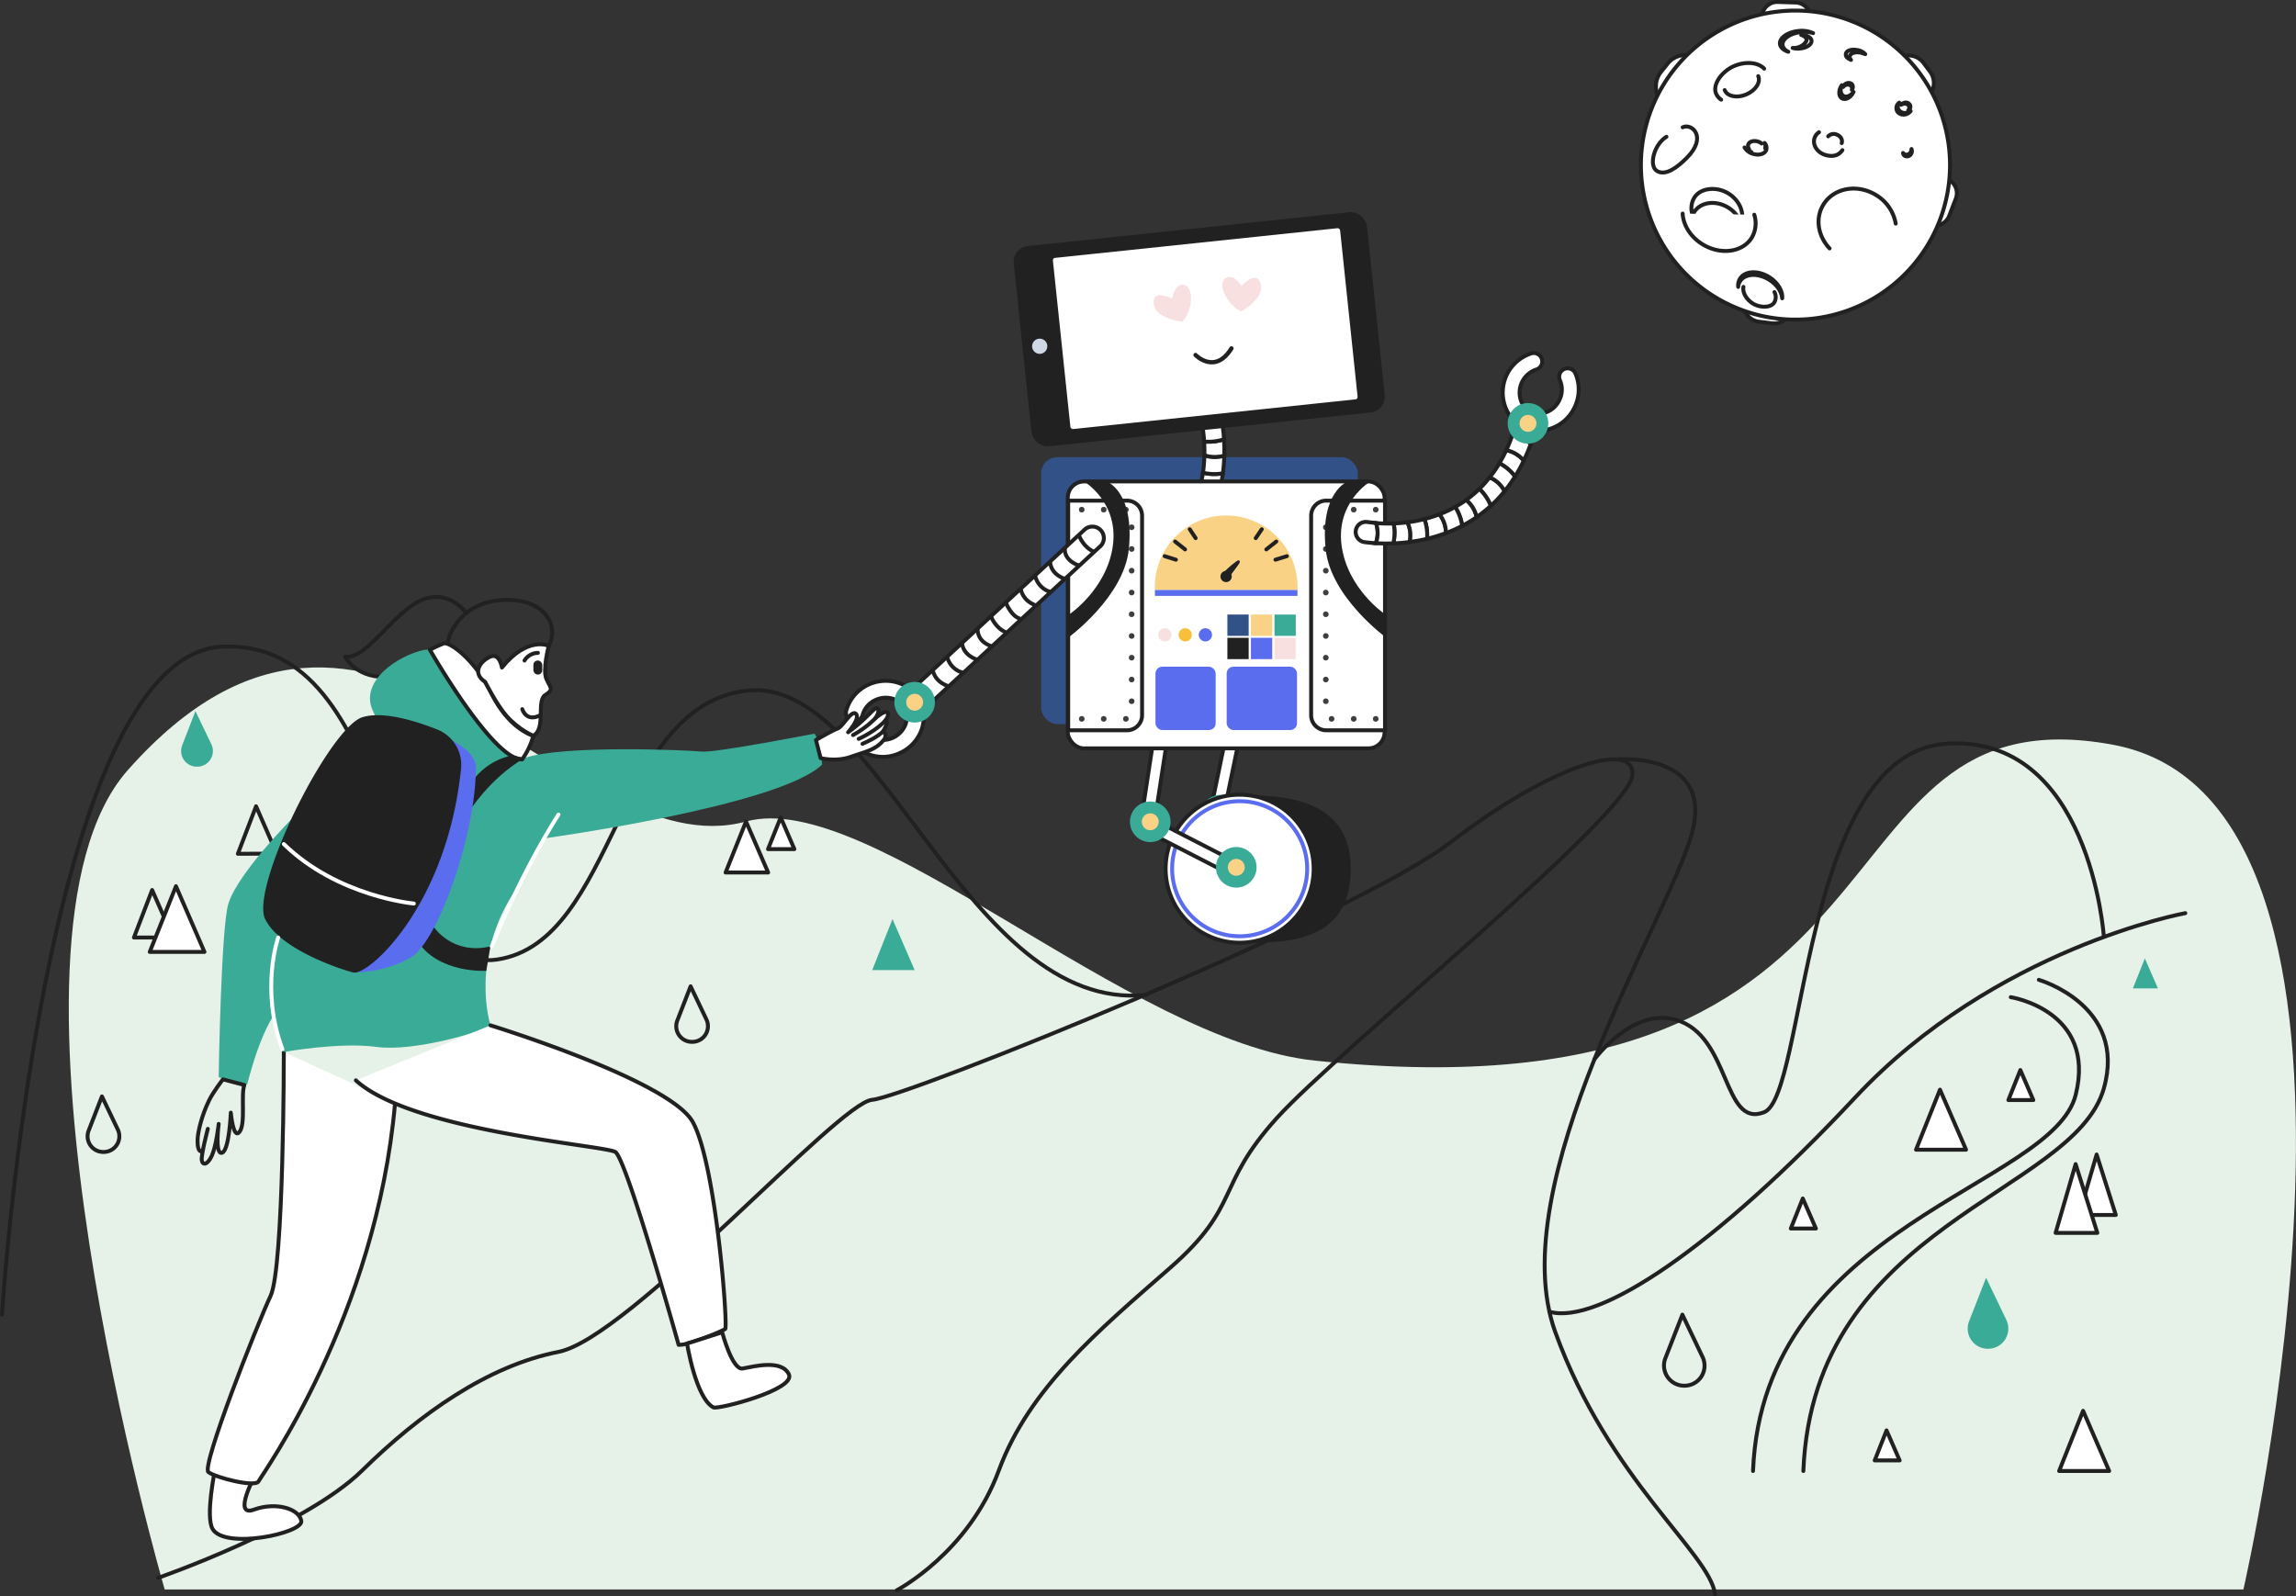 <svg xmlns="http://www.w3.org/2000/svg" viewBox="0 0 1628.4 1132.2"><rect x="0" y="0" width="1628.4" height="1132.2" fill="#333333" stroke="none"/><defs><style>.b5cd2482-6a2b-4070-a31a-93f8949af1dd{isolation:isolate;}.be833d2b-2e43-4964-91a0-4d6545d856f4{fill:#e6f2e8;}.a551fe1a-a432-4332-9a15-f744e2bfba10,.a85281bb-ce55-4b92-9483-ccf1825ec469,.baaf0cbd-a271-4477-b036-7010a4fb85a4,.ebb99f59-d0a5-4026-9868-107f7dbd7931,.f75a68a0-e220-41a4-a6bd-00243123a7c0{fill:none;}.a551fe1a-a432-4332-9a15-f744e2bfba10,.a85281bb-ce55-4b92-9483-ccf1825ec469,.ae21f92a-4947-4866-a21d-2d1f612f873a,.ba3bee0b-9b97-413d-aba6-881af79f47a8,.f69262d9-b8bb-42c5-aa05-094b2ff2ec0a,.f6ae5641-a2cd-4567-a925-0298e8f5a99c,.f75a68a0-e220-41a4-a6bd-00243123a7c0{stroke:#212121;}.a551fe1a-a432-4332-9a15-f744e2bfba10,.a85281bb-ce55-4b92-9483-ccf1825ec469,.ba3bee0b-9b97-413d-aba6-881af79f47a8,.baaf0cbd-a271-4477-b036-7010a4fb85a4,.bc4726dd-4fcf-46f5-89a3-d3f6a2067abc,.f6ae5641-a2cd-4567-a925-0298e8f5a99c,.f75a68a0-e220-41a4-a6bd-00243123a7c0{stroke-linecap:round;}.a551fe1a-a432-4332-9a15-f744e2bfba10,.a85281bb-ce55-4b92-9483-ccf1825ec469,.ba3bee0b-9b97-413d-aba6-881af79f47a8,.baaf0cbd-a271-4477-b036-7010a4fb85a4,.bc4726dd-4fcf-46f5-89a3-d3f6a2067abc,.f69262d9-b8bb-42c5-aa05-094b2ff2ec0a,.f6ae5641-a2cd-4567-a925-0298e8f5a99c{stroke-linejoin:round;}.a551fe1a-a432-4332-9a15-f744e2bfba10,.ba3bee0b-9b97-413d-aba6-881af79f47a8,.baaf0cbd-a271-4477-b036-7010a4fb85a4,.bc4726dd-4fcf-46f5-89a3-d3f6a2067abc,.f69262d9-b8bb-42c5-aa05-094b2ff2ec0a,.f6ae5641-a2cd-4567-a925-0298e8f5a99c{stroke-width:2.78px;}.a9140db2-a19e-4056-9a37-7bbcf20cf7e4{fill:#325187;}.ae21f92a-4947-4866-a21d-2d1f612f873a,.ba3bee0b-9b97-413d-aba6-881af79f47a8,.f69262d9-b8bb-42c5-aa05-094b2ff2ec0a,.f6ae5641-a2cd-4567-a925-0298e8f5a99c{fill:#fff;}.ae21f92a-4947-4866-a21d-2d1f612f873a,.ebb99f59-d0a5-4026-9868-107f7dbd7931,.f75a68a0-e220-41a4-a6bd-00243123a7c0{stroke-miterlimit:10;stroke-width:2.78px;}.a89f3c03-ebcc-4930-a676-5041bf86346a{fill:#3aab97;}.a0e5ed36-cb63-4e97-b5e2-c5b2a300f1e8{fill:#f9d285;}.ab287a44-a487-48b5-b68d-46ce41eafe60,.bc4726dd-4fcf-46f5-89a3-d3f6a2067abc{fill:#212121;}.ebb99f59-d0a5-4026-9868-107f7dbd7931{stroke:#5b6def;}.fdd91571-1fc5-4cd9-9ac6-1692768d80e6{fill:#cfd8e5;}.a85281bb-ce55-4b92-9483-ccf1825ec469{stroke-width:3.03px;}.a9d81412-b32f-4718-8062-74b33e5bc4dd{fill:#d7d7d7;}.af1e8bd5-1230-4e16-83dd-d3389b073eab{fill:#3e3e3f;}.f2bd0b7f-0ed3-484e-8539-5533173e26d1{fill:#5b6def;}.aff5ce62-557e-4a3d-bde2-bb8e1478b6e2{fill:#f8bf3b;}.af35d34a-1a30-4a3c-b7db-a562307fa8c2{fill:#f7e0df;}.f6ae5641-a2cd-4567-a925-0298e8f5a99c{mix-blend-mode:multiply;}.baaf0cbd-a271-4477-b036-7010a4fb85a4,.bc4726dd-4fcf-46f5-89a3-d3f6a2067abc{stroke:#fff;}</style></defs><g class="b5cd2482-6a2b-4070-a31a-93f8949af1dd"><g id="a47081d6-dd01-4ada-af30-72198f70c24b" data-name="Layer 5"><path class="be833d2b-2e43-4964-91a0-4d6545d856f4" d="M1591.1,1127.4H116.8S-16.9,667.8,90.6,546.3C264.9,349.5,402,617.5,529.1,582.7c87.6-24,271.5,155.8,403.4,169.6,444,46.4,344.1-264.8,565.8-224.1S1591.1,1127.4,1591.1,1127.4Z"/><path class="a551fe1a-a432-4332-9a15-f744e2bfba10" d="M1.4,932.5S31,465.2,157.3,458.7,268,693.3,352.6,680.6s82.9-179.7,177-190.7S685,718.7,813,705.7"/><rect class="a9140db2-a19e-4056-9a37-7bbcf20cf7e4" x="738.4" y="324.3" width="224.7" height="189.33" rx="11.5"/><rect class="ae21f92a-4947-4866-a21d-2d1f612f873a" x="837.9" y="544.6" width="62.8" height="9.58" transform="translate(154.6 1288.8) rotate(-78.3)"/><circle class="a89f3c03-ebcc-4930-a676-5041bf86346a" cx="865.8" cy="578.2" r="14.4"/><circle class="a0e5ed36-cb63-4e97-b5e2-c5b2a300f1e8" cx="865.8" cy="578.2" r="6"/><path class="ab287a44-a487-48b5-b68d-46ce41eafe60" d="M958,616.2c0,54.6-49.8,52.5-78.8,52.5s-26.1-23.5-26.1-52.5S850,564,878.9,564,958,564.9,958,616.2Z"/><circle class="ae21f92a-4947-4866-a21d-2d1f612f873a" cx="879.2" cy="616.2" r="52.5"/><circle class="ebb99f59-d0a5-4026-9868-107f7dbd7931" cx="879.2" cy="616.2" r="47.9"/><polygon class="ae21f92a-4947-4866-a21d-2d1f612f873a" points="876.5 622.2 808.5 587.3 818.5 521.8 828 523.3 819 581.9 880.9 613.7 876.5 622.2"/><circle class="a89f3c03-ebcc-4930-a676-5041bf86346a" cx="815.8" cy="582.9" r="14.4"/><circle class="a0e5ed36-cb63-4e97-b5e2-c5b2a300f1e8" cx="815.8" cy="582.9" r="6"/><circle class="a89f3c03-ebcc-4930-a676-5041bf86346a" cx="876.8" cy="615.2" r="14.4"/><circle class="a0e5ed36-cb63-4e97-b5e2-c5b2a300f1e8" cx="876.8" cy="615.2" r="6"/><path class="ae21f92a-4947-4866-a21d-2d1f612f873a" d="M867.3,335.7a118.2,118.2,0,0,1-2.7,13.7,20.2,20.2,0,0,1-13.7-3.2,92.4,92.4,0,0,0,2.3-10.9A34,34,0,0,0,867.3,335.7Z"/><path class="ae21f92a-4947-4866-a21d-2d1f612f873a" d="M868.1,311.6c.2,3.5.3,7.4.2,11.6a21.9,21.9,0,0,1-14.1-.2c.1-3.5,0-6.8-.2-9.8A36.1,36.1,0,0,0,868.1,311.6Z"/><path class="ae21f92a-4947-4866-a21d-2d1f612f873a" d="M856.1,286.1A7.2,7.2,0,0,1,865,291a65.1,65.1,0,0,1,1.7,8.3,21.7,21.7,0,0,1-14.2,1.5c-.6-3.3-1.2-5.4-1.3-5.8A7.2,7.2,0,0,1,856.1,286.1Z"/><path class="ae21f92a-4947-4866-a21d-2d1f612f873a" d="M866.7,299.3a105.8,105.8,0,0,1,1.4,12.3,36.1,36.1,0,0,1-14.1,1.6,95.4,95.4,0,0,0-1.5-12.4A21.7,21.7,0,0,0,866.7,299.3Z"/><path class="ae21f92a-4947-4866-a21d-2d1f612f873a" d="M868.3,323.2a112.4,112.4,0,0,1-1,12.5,34,34,0,0,1-14.1-.4,109,109,0,0,0,1-12.3A21.9,21.9,0,0,0,868.3,323.2Z"/><path class="ae21f92a-4947-4866-a21d-2d1f612f873a" d="M861.7,358.5c1.1-3,2.1-6.1,2.9-9.1a20.2,20.2,0,0,1-13.7-3.2,86.9,86.9,0,0,1-3.6,10.5C852.1,357.1,856.9,357.8,861.7,358.5Z"/><rect class="ab287a44-a487-48b5-b68d-46ce41eafe60" x="724.5" y="162.3" width="251.9" height="142.84" rx="11.3" transform="translate(-19.7 90) rotate(-6)"/><circle class="fdd91571-1fc5-4cd9-9ac6-1692768d80e6" cx="737.4" cy="245.6" r="5.4"/><rect class="ae21f92a-4947-4866-a21d-2d1f612f873a" x="751" y="170.9" width="207.6" height="124.86" rx="3.1" transform="translate(-19.7 90.4) rotate(-6)"/><path class="a85281bb-ce55-4b92-9483-ccf1825ec469" d="M847.9,251.8s13.8,14.3,25.5-4.7"/><rect class="ae21f92a-4947-4866-a21d-2d1f612f873a" x="757.3" y="341.5" width="224.7" height="189.33" rx="11.5"/><circle class="a9d81412-b32f-4718-8062-74b33e5bc4dd" cx="767.2" cy="512.3" r="2"/><circle class="a9d81412-b32f-4718-8062-74b33e5bc4dd" cx="782.8" cy="512.3" r="2"/><path class="ae21f92a-4947-4866-a21d-2d1f612f873a" d="M930,355.1h41.7a10.7,10.7,0,0,1,10.7,10.7V507.3A10.7,10.7,0,0,1,971.6,518H930a0,0,0,0,1,0,0V355.1A0,0,0,0,1,930,355.1Z" transform="translate(1912.3 873.1) rotate(-180)"/><path class="ae21f92a-4947-4866-a21d-2d1f612f873a" d="M757.6,355.1h41.7A10.7,10.7,0,0,1,810,365.8V507.3A10.7,10.7,0,0,1,799.3,518H757.6a0,0,0,0,1,0,0V355.1A0,0,0,0,1,757.6,355.1Z"/><circle class="af1e8bd5-1230-4e16-83dd-d3389b073eab" cx="940.3" cy="482" r="2"/><circle class="af1e8bd5-1230-4e16-83dd-d3389b073eab" cx="940.3" cy="497.4" r="2"/><circle class="af1e8bd5-1230-4e16-83dd-d3389b073eab" cx="940.3" cy="451.1" r="2"/><circle class="af1e8bd5-1230-4e16-83dd-d3389b073eab" cx="940.3" cy="466.5" r="2"/><circle class="af1e8bd5-1230-4e16-83dd-d3389b073eab" cx="940.3" cy="404.8" r="2"/><circle class="af1e8bd5-1230-4e16-83dd-d3389b073eab" cx="940.3" cy="420.3" r="2"/><circle class="af1e8bd5-1230-4e16-83dd-d3389b073eab" cx="940.3" cy="435.7" r="2"/><circle class="af1e8bd5-1230-4e16-83dd-d3389b073eab" cx="940.3" cy="374" r="2"/><circle class="af1e8bd5-1230-4e16-83dd-d3389b073eab" cx="940.3" cy="389.4" r="2"/><circle class="af1e8bd5-1230-4e16-83dd-d3389b073eab" cx="944.4" cy="509.9" r="2"/><circle class="af1e8bd5-1230-4e16-83dd-d3389b073eab" cx="975.7" cy="509.9" r="2"/><circle class="af1e8bd5-1230-4e16-83dd-d3389b073eab" cx="960.1" cy="509.9" r="2"/><circle class="af1e8bd5-1230-4e16-83dd-d3389b073eab" cx="975.7" cy="361.5" r="2"/><circle class="af1e8bd5-1230-4e16-83dd-d3389b073eab" cx="960.1" cy="361.5" r="2"/><circle class="af1e8bd5-1230-4e16-83dd-d3389b073eab" cx="944.4" cy="361.5" r="2"/><circle class="af1e8bd5-1230-4e16-83dd-d3389b073eab" cx="802.6" cy="482" r="2"/><circle class="af1e8bd5-1230-4e16-83dd-d3389b073eab" cx="802.6" cy="497.4" r="2"/><circle class="af1e8bd5-1230-4e16-83dd-d3389b073eab" cx="802.6" cy="451.1" r="2"/><circle class="af1e8bd5-1230-4e16-83dd-d3389b073eab" cx="802.6" cy="466.5" r="2"/><circle class="af1e8bd5-1230-4e16-83dd-d3389b073eab" cx="802.6" cy="404.8" r="2"/><circle class="af1e8bd5-1230-4e16-83dd-d3389b073eab" cx="802.6" cy="420.3" r="2"/><circle class="af1e8bd5-1230-4e16-83dd-d3389b073eab" cx="802.6" cy="435.7" r="2"/><circle class="af1e8bd5-1230-4e16-83dd-d3389b073eab" cx="802.6" cy="374" r="2"/><circle class="af1e8bd5-1230-4e16-83dd-d3389b073eab" cx="802.6" cy="389.4" r="2"/><circle class="af1e8bd5-1230-4e16-83dd-d3389b073eab" cx="798.5" cy="509.9" r="2"/><circle class="af1e8bd5-1230-4e16-83dd-d3389b073eab" cx="767.2" cy="509.9" r="2"/><circle class="af1e8bd5-1230-4e16-83dd-d3389b073eab" cx="782.8" cy="509.9" r="2"/><circle class="af1e8bd5-1230-4e16-83dd-d3389b073eab" cx="767.2" cy="361.5" r="2"/><circle class="af1e8bd5-1230-4e16-83dd-d3389b073eab" cx="782.8" cy="361.5" r="2"/><circle class="af1e8bd5-1230-4e16-83dd-d3389b073eab" cx="798.5" cy="361.5" r="2"/><path class="a0e5ed36-cb63-4e97-b5e2-c5b2a300f1e8" d="M819.1,418.5a50.6,50.6,0,1,1,101.1,0Z"/><path class="ab287a44-a487-48b5-b68d-46ce41eafe60" d="M871.3,409.9s6.1-7.9,7.5-10.1-.4-2.6-1.2-2.1a60.4,60.4,0,0,0-10.3,9"/><circle class="ab287a44-a487-48b5-b68d-46ce41eafe60" cx="869.6" cy="408.9" r="4"/><line class="f75a68a0-e220-41a4-a6bd-00243123a7c0" x1="890.6" y1="381.7" x2="894.9" y2="375.4"/><line class="f75a68a0-e220-41a4-a6bd-00243123a7c0" x1="898.1" y1="389.7" x2="905.2" y2="384.1"/><line class="f75a68a0-e220-41a4-a6bd-00243123a7c0" x1="904.6" y1="397" x2="912.7" y2="394.5"/><line class="f75a68a0-e220-41a4-a6bd-00243123a7c0" x1="848" y1="381.7" x2="843.8" y2="375.4"/><line class="f75a68a0-e220-41a4-a6bd-00243123a7c0" x1="840.5" y1="389.7" x2="833.4" y2="384.1"/><line class="f75a68a0-e220-41a4-a6bd-00243123a7c0" x1="834" y1="397" x2="826" y2="394.5"/><rect class="f2bd0b7f-0ed3-484e-8539-5533173e26d1" x="819.1" y="418.5" width="101.1" height="4.17"/><circle class="f2bd0b7f-0ed3-484e-8539-5533173e26d1" cx="854.9" cy="450.3" r="4.7"/><circle class="aff5ce62-557e-4a3d-bde2-bb8e1478b6e2" cx="840.6" cy="450.3" r="4.7"/><circle class="af35d34a-1a30-4a3c-b7db-a562307fa8c2" cx="826.2" cy="450.3" r="4.7"/><rect class="af35d34a-1a30-4a3c-b7db-a562307fa8c2" x="903.9" y="452.4" width="15.1" height="15.13"/><rect class="f2bd0b7f-0ed3-484e-8539-5533173e26d1" x="887.2" y="452.4" width="15.1" height="15.13"/><rect class="ab287a44-a487-48b5-b68d-46ce41eafe60" x="870.5" y="452.4" width="15.1" height="15.13"/><rect class="a89f3c03-ebcc-4930-a676-5041bf86346a" x="903.9" y="435.9" width="15.1" height="15.13"/><rect class="a0e5ed36-cb63-4e97-b5e2-c5b2a300f1e8" x="887.2" y="435.9" width="15.1" height="15.13"/><rect class="a9140db2-a19e-4056-9a37-7bbcf20cf7e4" x="870.5" y="435.9" width="15.1" height="15.13"/><rect class="f2bd0b7f-0ed3-484e-8539-5533173e26d1" x="870" y="472.9" width="49.9" height="44.92" rx="4.8"/><rect class="f2bd0b7f-0ed3-484e-8539-5533173e26d1" x="819.5" y="472.9" width="42.7" height="44.92" rx="4.8"/><path class="ae21f92a-4947-4866-a21d-2d1f612f873a" d="M1115.6,262.6a5.3,5.3,0,0,1,1.6,2,28.8,28.8,0,0,1-.4,24.2c-6.6,14.1-22.8,20.4-36.1,14.1a25.5,25.5,0,0,1-13.6-15.8,29.2,29.2,0,0,1,19.2-36.5,6,6,0,0,1,3.4,11.5,17.2,17.2,0,0,0-11.2,21.4,13.5,13.5,0,0,0,7.3,8.5c7.3,3.5,16.4-.2,20.2-8.3a16.6,16.6,0,0,0,.3-14.1,6,6,0,0,1,9.3-7Z"/><path class="ae21f92a-4947-4866-a21d-2d1f612f873a" d="M1088.4,306.7a7.4,7.4,0,0,0-2.2-7.5,8.7,8.7,0,0,0-2.7-1.4,7.1,7.1,0,0,0-8.9,4.8l-1.8,5.5a31.6,31.6,0,0,1,12.9,6.8Z"/><path class="ae21f92a-4947-4866-a21d-2d1f612f873a" d="M1074.5,338a100.4,100.4,0,0,0,6.2-11.3,21.7,21.7,0,0,0-12.4-7.4,101.4,101.4,0,0,1-4.9,9.3A32.7,32.7,0,0,1,1074.5,338Z"/><path class="ae21f92a-4947-4866-a21d-2d1f612f873a" d="M1012.1,382.2a120.3,120.3,0,0,0,13.4-4.1,21,21,0,0,0-4.6-13.3,94.2,94.2,0,0,1-10.7,3.4A32.6,32.6,0,0,1,1012.1,382.2Z"/><path class="ae21f92a-4947-4866-a21d-2d1f612f873a" d="M988.2,385.4a103,103,0,0,0,11.6-1,21.5,21.5,0,0,0-1.6-13.9c-3.5.4-6.8.7-9.8.8A34.7,34.7,0,0,1,988.2,385.4Z"/><path class="ae21f92a-4947-4866-a21d-2d1f612f873a" d="M961.6,376.1a7.3,7.3,0,0,0,5.8,8.4c.2,0,3.3.5,8.4.8a21.5,21.5,0,0,0,.1-14.3l-5.9-.7A7.2,7.2,0,0,0,961.6,376.1Z"/><path class="ae21f92a-4947-4866-a21d-2d1f612f873a" d="M1067.1,348.4a20.9,20.9,0,0,0-10.6-9.8,83.4,83.4,0,0,1-7.3,8.2,33.5,33.5,0,0,1,8.1,12A88.9,88.9,0,0,0,1067.1,348.4Z"/><path class="ae21f92a-4947-4866-a21d-2d1f612f873a" d="M1047.3,366.8a21.7,21.7,0,0,0-7.4-12.2,86.2,86.2,0,0,1-7.9,5,32.1,32.1,0,0,1,5,13.4A100.5,100.5,0,0,0,1047.3,366.8Z"/><path class="ae21f92a-4947-4866-a21d-2d1f612f873a" d="M975.8,385.3a123.8,123.8,0,0,0,12.4.1,34.7,34.7,0,0,0,.2-14.1,93.9,93.9,0,0,1-12.5-.3A21.5,21.5,0,0,1,975.8,385.3Z"/><path class="ae21f92a-4947-4866-a21d-2d1f612f873a" d="M999.8,384.4a123.4,123.4,0,0,0,12.3-2.2,32.6,32.6,0,0,0-1.9-14,93.4,93.4,0,0,1-12,2.3A21.5,21.5,0,0,1,999.8,384.4Z"/><path class="ae21f92a-4947-4866-a21d-2d1f612f873a" d="M1025.5,378.1A96.3,96.3,0,0,0,1037,373a32.1,32.1,0,0,0-5-13.4,79.1,79.1,0,0,1-11.1,5.2A21,21,0,0,1,1025.5,378.1Z"/><path class="ae21f92a-4947-4866-a21d-2d1f612f873a" d="M1047.3,366.8a103,103,0,0,0,10-8,33.5,33.5,0,0,0-8.1-12,83.6,83.6,0,0,1-9.3,7.8A21.7,21.7,0,0,1,1047.3,366.8Z"/><path class="ae21f92a-4947-4866-a21d-2d1f612f873a" d="M1067.1,348.4a101.7,101.7,0,0,0,7.4-10.4,32.7,32.7,0,0,0-11.1-9.4,73.5,73.5,0,0,1-6.9,10A20.9,20.9,0,0,1,1067.1,348.4Z"/><path class="ae21f92a-4947-4866-a21d-2d1f612f873a" d="M1080.7,326.7c1.8-3.7,3.4-7.6,5-11.8a31.6,31.6,0,0,0-12.9-6.8,113.6,113.6,0,0,1-4.5,11.2A21.7,21.7,0,0,1,1080.7,326.7Z"/><circle class="a89f3c03-ebcc-4930-a676-5041bf86346a" cx="1083.7" cy="300.3" r="14.4"/><circle class="a0e5ed36-cb63-4e97-b5e2-c5b2a300f1e8" cx="1083.7" cy="300.3" r="6"/><path class="af35d34a-1a30-4a3c-b7db-a562307fa8c2" d="M838.7,228.2c7.7-8.9,8-25,1-26.1s-8.2,9.6-8.2,9.6-12.2-5.8-13.2,1.2C816.5,226,838.7,228.2,838.7,228.2Z"/><path class="af35d34a-1a30-4a3c-b7db-a562307fa8c2" d="M880.2,220.9c-10.5-5.1-17-19.9-11-23.6s11.3,5.6,11.3,5.6,9-10,12.6-3.9C899.8,210.4,880.2,220.9,880.2,220.9Z"/><path class="ae21f92a-4947-4866-a21d-2d1f612f873a" d="M780.3,387.6h-.1L654,504.3a8.2,8.2,0,0,1-11.5-.5,8.1,8.1,0,0,1,.5-11.4L769.2,375.7a8.1,8.1,0,0,1,11.1,11.9Z"/><path class="ae21f92a-4947-4866-a21d-2d1f612f873a" d="M702.9,437.3s3,8.4,11,11.4"/><path class="ae21f92a-4947-4866-a21d-2d1f612f873a" d="M693.4,446.2s-.9,8.4,9.5,12.1"/><path class="ae21f92a-4947-4866-a21d-2d1f612f873a" d="M692.8,467.8s-10-2.8-10.6-12.4"/><path class="ae21f92a-4947-4866-a21d-2d1f612f873a" d="M671.6,465.2a15.6,15.6,0,0,0,11.4,12"/><path class="ae21f92a-4947-4866-a21d-2d1f612f873a" d="M661.6,475.4s.9,7.8,10.7,11.2"/><path class="ae21f92a-4947-4866-a21d-2d1f612f873a" d="M651.1,485.1s4.4,10.1,10.7,11.7"/><path class="ae21f92a-4947-4866-a21d-2d1f612f873a" d="M765.4,380.1s3,8.4,10.9,11.4"/><path class="ae21f92a-4947-4866-a21d-2d1f612f873a" d="M755.3,388.4s-1.9,8.5,10,12.8"/><path class="ae21f92a-4947-4866-a21d-2d1f612f873a" d="M755.3,410.6s-10-2.7-10.6-12.4"/><path class="ae21f92a-4947-4866-a21d-2d1f612f873a" d="M734.1,408.1A15.5,15.5,0,0,0,745.5,420"/><path class="ae21f92a-4947-4866-a21d-2d1f612f873a" d="M724.1,418.2s.9,7.8,10.7,11.3"/><path class="ae21f92a-4947-4866-a21d-2d1f612f873a" d="M713.6,427.9s3.7,9.5,10.1,11"/><path class="ae21f92a-4947-4866-a21d-2d1f612f873a" d="M600.1,506.5a5.3,5.3,0,0,1,.1-2.5A28.7,28.7,0,0,1,616,485.6c14.1-6.4,30.6-.9,36.8,12.5a25.9,25.9,0,0,1,.3,20.8,28.9,28.9,0,0,1-14.8,15.2,28.4,28.4,0,0,1-23.5.4,6,6,0,1,1,4.8-10.9,17.3,17.3,0,0,0,22.4-9.2,14.3,14.3,0,0,0-.1-11.3c-3.4-7.4-12.8-10.3-20.9-6.6a16.4,16.4,0,0,0-9.2,10.6,6,6,0,0,1-7.4,4.2A5.9,5.9,0,0,1,600.1,506.5Z"/><circle class="a89f3c03-ebcc-4930-a676-5041bf86346a" cx="648.7" cy="498.1" r="14.4"/><circle class="a0e5ed36-cb63-4e97-b5e2-c5b2a300f1e8" cx="648.7" cy="498.1" r="6"/><path class="ab287a44-a487-48b5-b68d-46ce41eafe60" d="M971.9,341.5s-24.5,14.6-20.4,45.4,30.8,48.8,30.8,48.8l.8,16.6s-39.5-28.8-42.9-62.9c-4.1-40.7,15.7-47.9,15.7-47.9Z"/><path class="ab287a44-a487-48b5-b68d-46ce41eafe60" d="M768.8,341.5s24.6,14.6,20.5,45.4-30.8,48.8-30.8,48.8l-.9,16.6s39.6-28.8,43-62.9c4.1-40.7-15.7-47.9-15.7-47.9Z"/><path class="ba3bee0b-9b97-413d-aba6-881af79f47a8" d="M1251.6,196.2l8.9,1.1a12.8,12.8,0,0,1,11.1,14.1l-.9,6.9a12.6,12.6,0,0,1-14.1,11l-9-1.1a12.6,12.6,0,0,1-11-14.1l.8-6.9A12.7,12.7,0,0,1,1251.6,196.2Z"/><path class="ba3bee0b-9b97-413d-aba6-881af79f47a8" d="M1352.2,141.7l4.8-12.5a10.7,10.7,0,0,1,13.6-6.1l10.5,4a10.7,10.7,0,0,1,6.1,13.6l-4.8,12.5a10.7,10.7,0,0,1-13.6,6.1l-10.5-4A10.7,10.7,0,0,1,1352.2,141.7Z"/><path class="ba3bee0b-9b97-413d-aba6-881af79f47a8" d="M1364.3,44.7l4.6,6.2a13.3,13.3,0,0,1-2.7,18.6l-4.5,3.4a13.3,13.3,0,0,1-18.6-2.7l-4.7-6.3a13.4,13.4,0,0,1,2.7-18.6l4.6-3.4A13.4,13.4,0,0,1,1364.3,44.7Z"/><path class="ba3bee0b-9b97-413d-aba6-881af79f47a8" d="M1260.8,1.4l12.9.4A10.8,10.8,0,0,1,1284,13l-.3,10.7a10.8,10.8,0,0,1-11.2,10.4l-12.8-.5a10.8,10.8,0,0,1-10.4-11.1l.4-10.7A10.8,10.8,0,0,1,1260.8,1.4Z"/><path class="ba3bee0b-9b97-413d-aba6-881af79f47a8" d="M1208.1,65.2l-4.8,6.1a16.3,16.3,0,0,1-22.7,2.6h0a16.2,16.2,0,0,1-2.7-22.7l4.8-6a16.2,16.2,0,0,1,22.7-2.7h0A16.2,16.2,0,0,1,1208.1,65.2Z"/><path class="ba3bee0b-9b97-413d-aba6-881af79f47a8" d="M1383,117.1A109.6,109.6,0,1,1,1273.4,7.5,109.6,109.6,0,0,1,1383,117.1Z"/><path class="ba3bee0b-9b97-413d-aba6-881af79f47a8" d="M1251.2,48.7c-4.2-4.4-12.8-5.4-21.2-1.9s-15.7,12.9-12.9,19.6a10.1,10.1,0,0,0,3.6,4.3"/><path class="f6ae5641-a2cd-4567-a925-0298e8f5a99c" d="M1223.2,63.9c1.8,4.5,8.7,5.9,15.3,3.1s10.4-8.6,8.5-13"/><path class="ba3bee0b-9b97-413d-aba6-881af79f47a8" d="M1307.4,68c-2.1-1.2-2.5-4.5-1.1-7.6l-.6.9c-1.9,3.4-1.6,7.2.7,8.5s5.8-.3,7.7-3.7l.5-.9C1312.6,68,1309.5,69.3,1307.4,68Z"/><path class="f6ae5641-a2cd-4567-a925-0298e8f5a99c" d="M1264.3,32c-.5-4.3,5.3-8.4,12.9-9.2a20.2,20.2,0,0,1,8.7.7,19.6,19.6,0,0,0-10.6-1.5c-7.6.8-13.4,5-12.9,9.2.3,2.5,2.6,4.4,5.9,5.5C1266,35.6,1264.5,33.9,1264.3,32Z"/><path class="f6ae5641-a2cd-4567-a925-0298e8f5a99c" d="M1284.8,28.8c-.3-2.3-3.4-3.9-7.3-4,2.2.7,3.7,1.9,3.8,3.5s-3.3,5.2-8,5.7h-1.9a12.9,12.9,0,0,0,5.3.4C1281.5,34,1285.1,31.4,1284.8,28.8Z"/><path class="f6ae5641-a2cd-4567-a925-0298e8f5a99c" d="M1181.9,97c-8.8,5.4-12.8,20.6-6.7,24.3s14.4-2.6,20.9-9.1c15.4-15.2,3.5-25.1-2.7-21.9"/><path class="f6ae5641-a2cd-4567-a925-0298e8f5a99c" d="M1201.6,150.4c4.5-7.2,15.4-8.6,24.2-3.1a21.8,21.8,0,0,1,9,10.9c2.7-7-.9-16-9-21s-19.7-4.2-24.2,3.1a14.3,14.3,0,0,0-1.1,12.3A22.6,22.6,0,0,1,1201.6,150.4Z"/><path class="f6ae5641-a2cd-4567-a925-0298e8f5a99c" d="M1193.4,151.5c.4,8.3,5.8,17,14.8,22.2,12.9,7.5,28.4,5,34.5-5.6a20.2,20.2,0,0,0,1.5-15.8"/><path class="f6ae5641-a2cd-4567-a925-0298e8f5a99c" d="M1234.1,199.5c3.5-5.5,12.7-6,20.6-1.1,5.5,3.4,8.9,8.5,9.3,13.2.5-5.1-3.1-11.2-9.3-15.1-7.9-4.9-17.1-4.4-20.6,1.1a9.2,9.2,0,0,0-1.3,5.9A7.9,7.9,0,0,1,1234.1,199.5Z"/><path class="f6ae5641-a2cd-4567-a925-0298e8f5a99c" d="M1236.5,203.5c-.7,3.9,1.9,8.8,6.7,11.8s12.7,3.3,15.2-.8a7.5,7.5,0,0,0,.1-7.3"/><path class="f6ae5641-a2cd-4567-a925-0298e8f5a99c" d="M1344.5,158.6a29.5,29.5,0,0,0-13.7-20.1c-13.3-8.3-30.1-5.4-37.5,6.5-6.1,9.7-4,22.4,4.3,31.2"/><path class="f6ae5641-a2cd-4567-a925-0298e8f5a99c" d="M1242.1,107.8a11.3,11.3,0,0,1-4.8-3.2,10.2,10.2,0,0,0,5.6,4.4c4.4,1.5,8.8.3,9.8-2.7a5.1,5.1,0,0,0-1.2-4.9,4.8,4.8,0,0,1,.4,3.7"/><path class="f6ae5641-a2cd-4567-a925-0298e8f5a99c" d="M1240.5,105.7a3.4,3.4,0,0,1-.6-3.2c.8-2.2,4-3.1,7.2-2a7.3,7.3,0,0,1,2.3,1.3"/><path class="f6ae5641-a2cd-4567-a925-0298e8f5a99c" d="M1306.2,101.5c.8-2.4-.8-5.1-3.7-6.1a5.4,5.4,0,0,0-5.9,1.3"/><path class="f6ae5641-a2cd-4567-a925-0298e8f5a99c" d="M1290.1,93.8a7.9,7.9,0,0,0-3.3,4.5c-1.3,4.9,2.3,10.1,8.1,11.7s9.5-.2,11.8-3.5"/><path class="f6ae5641-a2cd-4567-a925-0298e8f5a99c" d="M1355.7,105.7a4.5,4.5,0,0,1-.9,2.6,3.3,3.3,0,0,1-4.5.9l-.6-.7a2.6,2.6,0,0,0,1,1.9,3.3,3.3,0,0,0,4.5-.9A3.8,3.8,0,0,0,1355.7,105.7Z"/><path class="f6ae5641-a2cd-4567-a925-0298e8f5a99c" d="M1308.3,60.7c1.7-1.1,3.9-.8,4.8.6a2.9,2.9,0,0,1,.3,2.4,3.2,3.2,0,0,0,.3-3.6c-.9-1.4-3-1.7-4.8-.6a4.1,4.1,0,0,0-1.7,2.2A5.2,5.2,0,0,1,1308.3,60.7Z"/><path class="f6ae5641-a2cd-4567-a925-0298e8f5a99c" d="M1354.8,74.8a3.4,3.4,0,0,0-4.5-1.8,3.9,3.9,0,0,0-2,1.3l1.2-.6c2-.6,4,.2,4.5,1.9a3,3,0,0,1-.6,2.7A3.1,3.1,0,0,0,1354.8,74.8Z"/><path class="f6ae5641-a2cd-4567-a925-0298e8f5a99c" d="M1311.9,39.9c.4-2.2,4-3.3,8-2.5l3,1a9.9,9.9,0,0,0-5.6-2.9c-4-.8-7.6.3-8.1,2.5s1.2,3.4,3.6,4.5A3,3,0,0,1,1311.9,39.9Z"/><path class="f6ae5641-a2cd-4567-a925-0298e8f5a99c" d="M1353.1,79.8c-3,1-6-.3-6.9-2.8a4.8,4.8,0,0,1,.8-4.2,4.8,4.8,0,0,0-1.8,5.3c.8,2.6,3.9,3.8,6.8,2.9a7.3,7.3,0,0,0,3.1-2.2A6.3,6.3,0,0,1,1353.1,79.8Z"/><path class="a551fe1a-a432-4332-9a15-f744e2bfba10" d="M112.1,1119.2s104-36.1,144.8-76.2,89.1-74.3,139.2-84.1S594.5,782,618.6,780.1,960.7,650,1029,597.3s129.7-73.2,128.8-47.9c-.9,28-208.5,195.2-252.3,243.7s-25.1,62-75.5,106.1S730,984.4,708.4,1043s-72.4,85-72.4,85"/><path class="a551fe1a-a432-4332-9a15-f744e2bfba10" d="M1145.8,538.7s71.2-6.6,53.8,53.8S1065,840.2,1103.1,945s109.3,156.5,113.3,185.8"/><polygon class="a551fe1a-a432-4332-9a15-f744e2bfba10" points="181.6 571.9 168.7 605.6 196.3 605.5 181.6 571.9"/><path class="ba3bee0b-9b97-413d-aba6-881af79f47a8" d="M152.4,1043s-6.7,32.3-1.7,41.4c8.5,15,64.5,3.1,63-5.6s-18-13.7-33.6-8,1-24.8,1-24.8Z"/><path class="ba3bee0b-9b97-413d-aba6-881af79f47a8" d="M201.3,746.2s.1,152.8-9.4,173-49.3,121.1-44.1,125,33.3,11.1,35.6,6.5S266.9,934,280.2,782.4"/><path class="a551fe1a-a432-4332-9a15-f744e2bfba10" d="M330.8,434.8s-9.9-14-25.9-11c-23,4.3-43.4,44.3-60.1,42,0,0,7.8,16.4,32.5,14.2"/><path class="a89f3c03-ebcc-4930-a676-5041bf86346a" d="M583.1,542.3s-2.2-18.6-5.5-21.9c0,0-70.4,13.7-79.8,12.7s-98.7-4.9-125.8,4.6c0,0-17.2.3-27.7-22.8s-26.7-57.4-43.9-53.8-47.3,22.2-35.2,44.7S201.3,669,201.3,669s-21.2,36.1,0,77.2c0,0,39.4-7.2,65.8-3.6s74.6-10.7,80.8-15.3c0,0-15.6-47.2,18.6-97.4,0,0,17.9-31.6,19.2-35.2C385.7,594.7,552.5,571.9,583.1,542.3Z"/><path class="a89f3c03-ebcc-4930-a676-5041bf86346a" d="M215.7,571.9s-46.2,45-53.7,69c-5.3,16.9-6.9,123.2-6.9,123.2l20.2,5.2s11-46.2,26-57.3S215.7,571.9,215.7,571.9Z"/><path class="f69262d9-b8bb-42c5-aa05-094b2ff2ec0a" d="M370.3,538.7a54.5,54.5,0,0,0,8-16.8s-16.9-4.3-29.5-29.7-30.4-37.2-34.1-35.8a99.1,99.1,0,0,0-9.8,4.5S349.3,538.7,370.3,538.7Z"/><path class="ab287a44-a487-48b5-b68d-46ce41eafe60" d="M307.9,657.8s13.1,19.8,39.9,13.5l-2.9,17.3s-34.4,2.2-49.1-21.6"/><path class="ab287a44-a487-48b5-b68d-46ce41eafe60" d="M332.6,575.8s15-24.1,39.4-38.1l-8.4-2s-20.2,3-31,22.2"/><path class="f2bd0b7f-0ed3-484e-8539-5533173e26d1" d="M321.1,525.5s16.4,8.1,16.4,18.4c.2,47.9-26.9,123.8-46,135.1s-40.9,10.8-40.9,10.8"/><path class="ab287a44-a487-48b5-b68d-46ce41eafe60" d="M327,545.2a27,27,0,0,0-17-27.8c-15.9-6.3-38.4-13.1-52.9-8.7s-42,49.9-57.8,89c-9.8,24.1-15.4,45.9-11.2,54.3,10.8,22,55.9,36.3,62.5,37.8C261.2,692.3,317,642.6,327,545.2Z"/><path class="bc4726dd-4fcf-46f5-89a3-d3f6a2067abc" d="M293.5,640.9s-54.1-4.9-92.2-42.2"/><path class="baaf0cbd-a271-4477-b036-7010a4fb85a4" d="M396.1,577.8s-24.7,37.4-47.3,93.5"/><path class="ba3bee0b-9b97-413d-aba6-881af79f47a8" d="M378.3,521.9c9.2-5.4,1.9-24.8,8.4-28.9s3.6-5,.8-11.5,1.7-23.4,1.7-23.4-15-7.2-33.2,15.4c0,0-1.6-10.6-8.3-7.7s-13.5,11.4-3.6,17.9c0,0,8.2,16.3,15.2,24.2C368.6,518.2,378.3,521.9,378.3,521.9Z"/><path class="a551fe1a-a432-4332-9a15-f744e2bfba10" d="M370.4,503s2.7,9.3,12.4,4.5"/><rect class="ab287a44-a487-48b5-b68d-46ce41eafe60" x="378.3" y="468.5" width="6.3" height="9.99" rx="3.1"/><path class="a551fe1a-a432-4332-9a15-f744e2bfba10" d="M372,468.5a11.4,11.4,0,0,1,9.5-5.4"/><path class="a551fe1a-a432-4332-9a15-f744e2bfba10" d="M389.2,458.1c7.6-14.6-3.1-32.6-29.2-32.6-34.8,0-42.5,27.6-42.5,30.8"/><path class="a551fe1a-a432-4332-9a15-f744e2bfba10" d="M143.8,816.5s-3.7,2.4-3.7-7.3c0-5.6,2.8-17.7,8.2-28.7,2.7-5.7,9.8-14.9,9.8-14.9l15.2,4c-2.6,6.9,1.1,27.3-3.4,33.2s-6.2-13.6-6.2-13.6-1.1,27.1-6.3,28.5-2.3-20.5-2.3-20.5-1.7,15.5-4.8,22.4-6.6,7.1-7.2,3.4,4.3-22.3,4.3-22.3"/><path class="ba3bee0b-9b97-413d-aba6-881af79f47a8" d="M347.9,727.3s126.9,39,143.4,68.5,25.2,145.5,23,146.9-17.2,7.8-27,10.3a19.2,19.2,0,0,1-6,.9s-37-132.1-44.9-136.8-144.9-14.8-184-50.8"/><path class="ba3bee0b-9b97-413d-aba6-881af79f47a8" d="M506,998.3c3.2,1.6,58.7-12.6,53.5-23.5s-25.4-5.4-32.8-4.1S512.2,945,512.2,945l-24.9,8S493.4,991.7,506,998.3Z"/><path class="ba3bee0b-9b97-413d-aba6-881af79f47a8" d="M582,537.7s10.7,2.9,21.5-.9,17.9-4.9,23.6-12.4a3.8,3.8,0,0,0-.1-5l-.7-.6s4.4-7.1,1.9-8.1c0,0,3.1-4.4.8-5.5s-8.3,4.4-8.3,4.4,3.6-4.8,1.8-7-6.9,6.7-21,16.8c0,0,8.7-9.7,5.6-13s-9.2,9-13.1,10.4-15.3,8.1-15.3,8.1l3.3,12.8"/><path class="a551fe1a-a432-4332-9a15-f744e2bfba10" d="M620.7,509.6s-5.4,6-15.7,11.8"/><path class="a551fe1a-a432-4332-9a15-f744e2bfba10" d="M609,524.1c1.8-.7,13.4-6.5,19.2-13.4"/><path class="a551fe1a-a432-4332-9a15-f744e2bfba10" d="M611.7,527.6c2.9-1.3,10.3-4.5,14.6-8.8"/><path class="baaf0cbd-a271-4477-b036-7010a4fb85a4" d="M197.3,665s-12.9,36.7,3,79.2"/><path class="a89f3c03-ebcc-4930-a676-5041bf86346a" d="M138.6,504.4l-9.4,24.3a11.1,11.1,0,0,0,10.4,15.1h.2a11.1,11.1,0,0,0,10.1-15.9Z"/><polygon class="a551fe1a-a432-4332-9a15-f744e2bfba10" points="107.9 631.3 95 665 122.7 665 107.9 631.3"/><polygon class="f69262d9-b8bb-42c5-aa05-094b2ff2ec0a" points="124.8 628.6 145 675.2 106.2 675.2 124.8 628.6"/><path class="a551fe1a-a432-4332-9a15-f744e2bfba10" d="M72.3,777.7l-9.4,24.2a11.1,11.1,0,0,0,10.3,15.2h.3a11.1,11.1,0,0,0,10-16Z"/><path class="a551fe1a-a432-4332-9a15-f744e2bfba10" d="M489.8,699.6l-9.4,24.2A11.1,11.1,0,0,0,490.8,739h.2a11.1,11.1,0,0,0,10-15.9Z"/><polygon class="a89f3c03-ebcc-4930-a676-5041bf86346a" points="633 651.9 648.7 688.1 618.6 688.1 633 651.9"/><polygon class="f69262d9-b8bb-42c5-aa05-094b2ff2ec0a" points="529.1 582.7 544.8 618.9 514.6 618.9 529.1 582.7"/><polygon class="f69262d9-b8bb-42c5-aa05-094b2ff2ec0a" points="553.7 579.8 563.4 602.3 544.7 602.3 553.7 579.8"/><path class="a551fe1a-a432-4332-9a15-f744e2bfba10" d="M1130.9,751.3s26.9-36.7,57.5-28c39.3,11.1,33.1,77.3,62.8,65.6s26.3-253.7,128.6-261.3,112.3,136.5,112.3,136.5"/><path class="a551fe1a-a432-4332-9a15-f744e2bfba10" d="M1549.9,647.7s-135.1,24.8-234.2,130.8-182.2,161.8-216.8,151.9"/><path class="a551fe1a-a432-4332-9a15-f744e2bfba10" d="M1446,695s62.9,18.1,46.1,77.1c-21.4,75.2-206,95.6-213.1,271.3"/><path class="a551fe1a-a432-4332-9a15-f744e2bfba10" d="M1426.1,707.3s60.8,9.5,46.1,69.1c-16.2,65.7-221.8,91.3-228.9,267"/><polygon class="f69262d9-b8bb-42c5-aa05-094b2ff2ec0a" points="1375.9 772.9 1394.4 815.5 1358.9 815.5 1375.9 772.9"/><polygon class="f69262d9-b8bb-42c5-aa05-094b2ff2ec0a" points="1432.9 759 1442.1 780.3 1424.4 780.3 1432.9 759"/><polygon class="f69262d9-b8bb-42c5-aa05-094b2ff2ec0a" points="1338 1014.6 1347.3 1035.9 1329.6 1035.9 1338 1014.6"/><polygon class="a89f3c03-ebcc-4930-a676-5041bf86346a" points="1521.2 679.8 1530.5 701.1 1512.7 701.1 1521.2 679.8"/><polygon class="f69262d9-b8bb-42c5-aa05-094b2ff2ec0a" points="1487 818.9 1500.6 861.8 1474.5 861.8 1487 818.9"/><polygon class="f69262d9-b8bb-42c5-aa05-094b2ff2ec0a" points="1472.1 825.7 1487.5 874.5 1457.9 874.5 1472.1 825.7"/><path class="a89f3c03-ebcc-4930-a676-5041bf86346a" d="M1408.6,906.3l-12.1,31a14.3,14.3,0,0,0,13.3,19.4h.3a14.3,14.3,0,0,0,12.9-20.4Z"/><polygon class="f69262d9-b8bb-42c5-aa05-094b2ff2ec0a" points="1477.4 1000.7 1495.9 1043.4 1460.4 1043.4 1477.4 1000.7"/><polygon class="f69262d9-b8bb-42c5-aa05-094b2ff2ec0a" points="1278.6 850.1 1287.9 871.4 1270.1 871.4 1278.6 850.1"/><path class="a551fe1a-a432-4332-9a15-f744e2bfba10" d="M1193.2,932.5l-12.1,31a14.3,14.3,0,0,0,13.3,19.4h.3a14.2,14.2,0,0,0,12.8-20.4Z"/></g></g></svg>